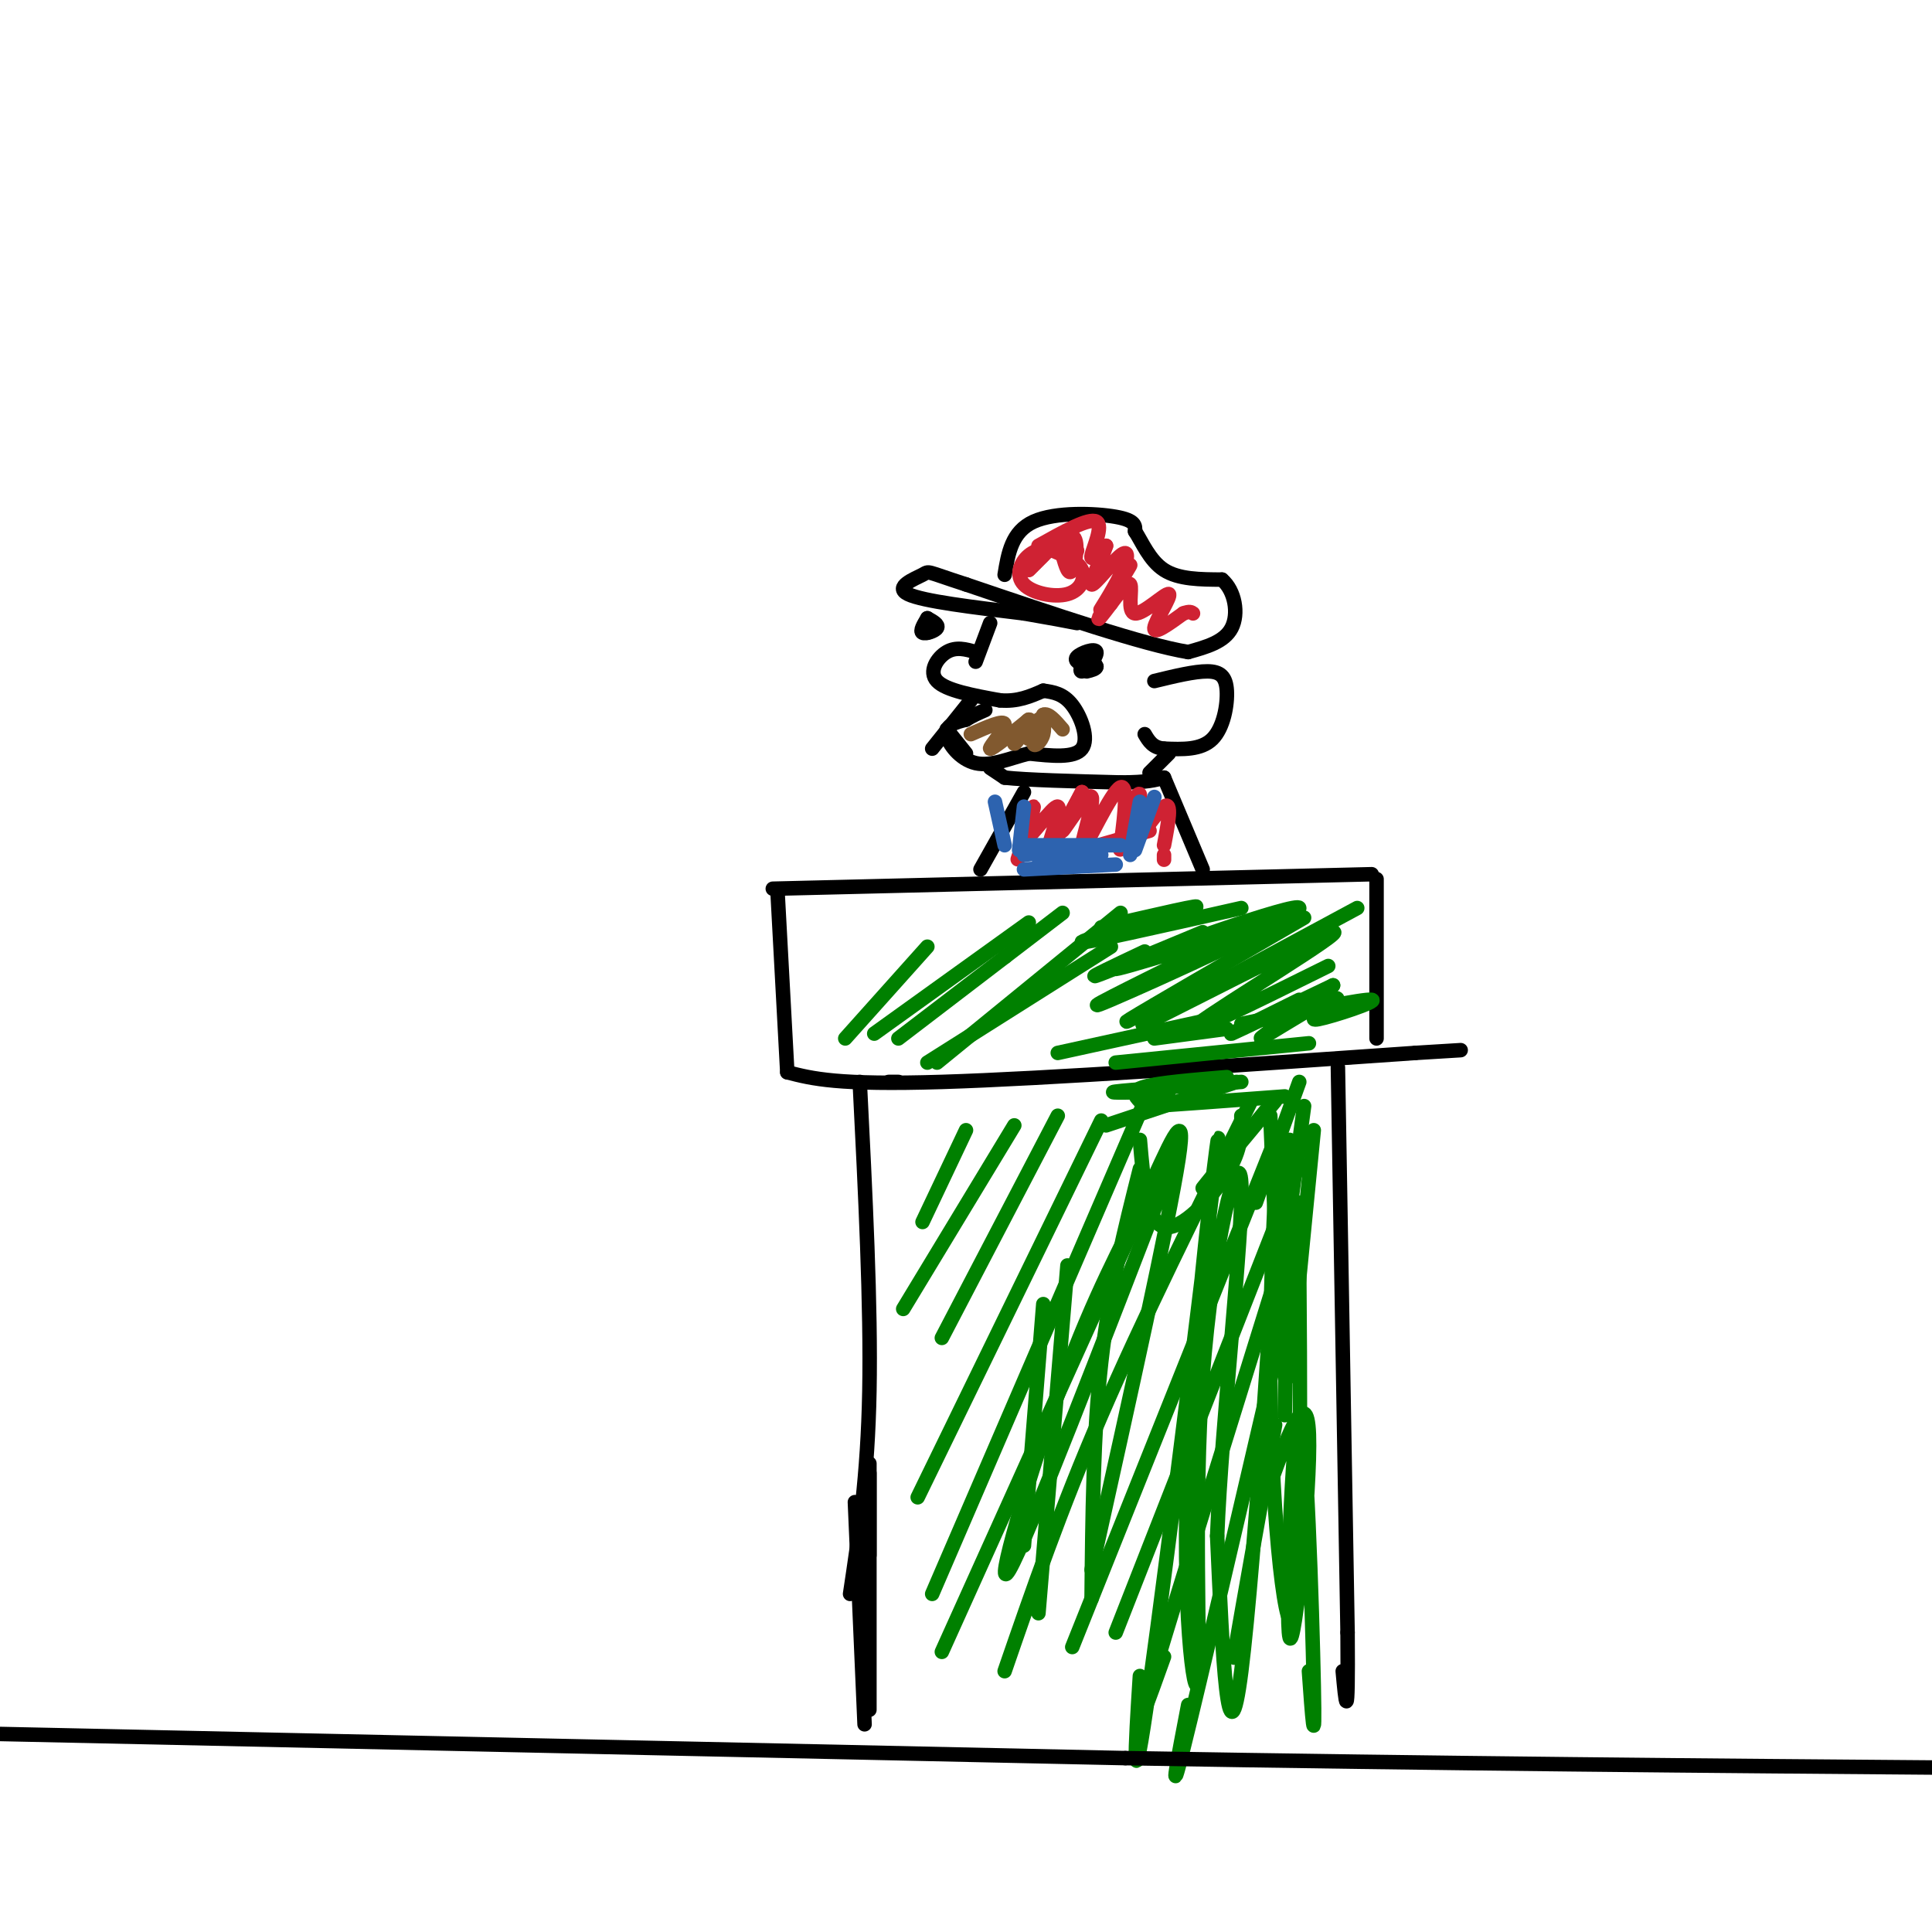 <svg viewBox='0 0 400 400' version='1.1' xmlns='http://www.w3.org/2000/svg' xmlns:xlink='http://www.w3.org/1999/xlink'><g fill='none' stroke='#000000' stroke-width='3' stroke-linecap='round' stroke-linejoin='round'><path d='M160,184c0.000,0.000 124.000,-3.000 124,-3'/><path d='M161,185c0.000,0.000 2.000,37.000 2,37'/><path d='M163,222c5.167,1.333 10.333,2.667 32,2c21.667,-0.667 59.833,-3.333 98,-6'/><path d='M293,218c16.333,-1.000 8.167,-0.500 0,0'/><path d='M285,182c0.000,0.000 0.000,33.000 0,33'/><path d='M186,224c0.000,0.000 -2.000,0.000 -2,0'/><path d='M178,224c1.167,23.167 2.333,46.333 2,64c-0.333,17.667 -2.167,29.833 -4,42'/><path d='M277,221c0.000,0.000 2.000,117.000 2,117'/><path d='M279,338c0.167,20.833 -0.417,14.417 -1,8'/></g>
<g fill='none' stroke='#008000' stroke-width='3' stroke-linecap='round' stroke-linejoin='round'><path d='M208,198c0.000,0.000 0.100,0.100 0.1,0.1'/><path d='M228,192c11.311,-2.622 22.622,-5.244 19,-4c-3.622,1.244 -22.178,6.356 -23,7c-0.822,0.644 16.089,-3.178 33,-7'/><path d='M249,193c-10.000,4.167 -20.000,8.333 -22,9c-2.000,0.667 4.000,-2.167 10,-5'/><path d='M263,191c-18.548,5.780 -37.095,11.560 -31,9c6.095,-2.560 36.833,-13.458 37,-12c0.167,1.458 -30.238,15.274 -39,19c-8.762,3.726 4.119,-2.637 17,-9'/><path d='M270,190c-16.250,9.417 -32.500,18.833 -36,21c-3.500,2.167 5.750,-2.917 15,-8'/><path d='M281,188c-24.000,12.929 -48.000,25.857 -44,24c4.000,-1.857 36.000,-18.500 39,-19c3.000,-0.500 -23.000,15.143 -28,19c-5.000,3.857 11.000,-4.071 27,-12'/><path d='M276,204c-9.917,4.750 -19.833,9.500 -21,10c-1.167,0.500 6.417,-3.250 14,-7'/><path d='M276,204c-7.548,5.407 -15.097,10.814 -15,11c0.097,0.186 7.838,-4.848 12,-7c4.162,-2.152 4.744,-1.422 3,0c-1.744,1.422 -5.816,3.537 -3,3c2.816,-0.537 12.519,-3.725 11,-4c-1.519,-0.275 -14.259,2.362 -27,5'/><path d='M254,213c0.000,0.000 -15.000,2.000 -15,2'/><path d='M251,211c0.000,0.000 -32.000,7.000 -32,7'/><path d='M231,220c0.000,0.000 40.000,-4.000 40,-4'/><path d='M232,189c0.000,0.000 -38.000,31.000 -38,31'/><path d='M230,196c0.000,0.000 -38.000,24.000 -38,24'/><path d='M220,189c0.000,0.000 -34.000,26.000 -34,26'/><path d='M213,191c0.000,0.000 -32.000,23.000 -32,23'/><path d='M192,196c0.000,0.000 -17.000,19.000 -17,19'/><path d='M200,234c0.000,0.000 -9.000,19.000 -9,19'/><path d='M210,233c0.000,0.000 -23.000,38.000 -23,38'/><path d='M219,231c0.000,0.000 -24.000,46.000 -24,46'/><path d='M228,232c0.000,0.000 -38.000,78.000 -38,78'/><path d='M237,228c0.000,0.000 -44.000,102.000 -44,102'/><path d='M241,240c0.000,0.000 -46.000,102.000 -46,102'/><path d='M259,228c-11.250,22.667 -22.500,45.333 -31,65c-8.500,19.667 -14.250,36.333 -20,53'/><path d='M264,236c0.000,0.000 -42.000,105.000 -42,105'/><path d='M269,241c0.000,0.000 -38.000,97.000 -38,97'/><path d='M269,249c-12.667,40.667 -25.333,81.333 -30,97c-4.667,15.667 -1.333,6.333 2,-3'/><path d='M265,277c-8.417,36.167 -16.833,72.333 -20,85c-3.167,12.667 -1.083,1.833 1,-9'/><path d='M264,295c-3.417,19.083 -6.833,38.167 -8,45c-1.167,6.833 -0.083,1.417 1,-4'/><path d='M262,310c4.292,-12.057 8.584,-24.115 9,-13c0.416,11.115 -3.043,45.402 -4,42c-0.957,-3.402 0.589,-44.493 2,-45c1.411,-0.507 2.689,39.569 3,55c0.311,15.431 -0.344,6.215 -1,-3'/><path d='M269,267c-0.070,-10.594 -0.139,-21.187 0,-4c0.139,17.187 0.488,62.155 -1,71c-1.488,8.845 -4.811,-18.433 -5,-49c-0.189,-30.567 2.757,-64.422 2,-47c-0.757,17.422 -5.216,86.121 -8,108c-2.784,21.879 -3.892,-3.060 -5,-28'/><path d='M252,318c0.848,-22.172 5.468,-63.602 5,-73c-0.468,-9.398 -6.026,13.234 -8,40c-1.974,26.766 -0.366,57.664 -1,63c-0.634,5.336 -3.510,-14.889 -2,-47c1.510,-32.111 7.407,-76.107 6,-63c-1.407,13.107 -10.116,83.316 -14,111c-3.884,27.684 -2.942,12.842 -2,-2'/><path d='M236,242c-3.167,12.583 -6.333,25.167 -8,40c-1.667,14.833 -1.833,31.917 -2,49'/><path d='M221,262c0.000,0.000 -6.000,72.000 -6,72'/><path d='M216,270c0.000,0.000 -4.000,50.000 -4,50'/><path d='M243,240c-15.185,39.389 -30.370,78.778 -34,85c-3.630,6.222 4.295,-20.724 11,-39c6.705,-18.276 12.190,-27.882 17,-38c4.810,-10.118 8.946,-20.748 7,-8c-1.946,12.748 -9.973,48.874 -18,85'/><path d='M257,231c0.067,3.444 0.133,6.889 -3,12c-3.133,5.111 -9.467,11.889 -13,11c-3.533,-0.889 -4.267,-9.444 -5,-18'/><path d='M229,233c0.000,0.000 27.000,-9.000 27,-9'/><path d='M236,228c-1.000,-1.083 -2.000,-2.167 1,-3c3.000,-0.833 10.000,-1.417 17,-2'/><path d='M242,226c-6.750,0.167 -13.500,0.333 -11,0c2.500,-0.333 14.250,-1.167 26,-2'/><path d='M246,228c-5.667,0.583 -11.333,1.167 -8,1c3.333,-0.167 15.667,-1.083 28,-2'/><path d='M264,228c-7.333,8.833 -14.667,17.667 -15,18c-0.333,0.333 6.333,-7.833 13,-16'/><path d='M269,224c0.000,0.000 -9.000,25.000 -9,25'/><path d='M270,229c0.000,0.000 -5.000,37.000 -5,37'/><path d='M272,234c0.000,0.000 -5.000,51.000 -5,51'/><path d='M263,231c0.000,0.000 2.000,46.000 2,46'/><path d='M267,236c0.000,0.000 -1.000,57.000 -1,57'/></g>
<g fill='none' stroke='#000000' stroke-width='3' stroke-linecap='round' stroke-linejoin='round'><path d='M180,305c0.000,0.000 0.000,17.000 0,17'/><path d='M180,303c0.000,0.000 0.000,51.000 0,51'/><path d='M177,311c0.000,0.000 2.000,46.000 2,46'/><path d='M0,359c0.000,0.000 233.000,5.000 233,5'/><path d='M233,364c67.833,1.167 120.917,1.583 174,2'/><path d='M208,119c0.733,-4.467 1.467,-8.933 6,-11c4.533,-2.067 12.867,-1.733 17,-1c4.133,0.733 4.067,1.867 4,3'/><path d='M235,110c1.422,2.156 2.978,6.044 6,8c3.022,1.956 7.511,1.978 12,2'/><path d='M253,120c2.711,2.311 3.489,7.089 2,10c-1.489,2.911 -5.244,3.956 -9,5'/><path d='M246,135c-9.167,-1.500 -27.583,-7.750 -46,-14'/><path d='M200,121c-8.690,-2.810 -7.417,-2.833 -9,-2c-1.583,0.833 -6.024,2.524 -3,4c3.024,1.476 13.512,2.738 24,4'/><path d='M212,127c5.833,1.000 8.417,1.500 11,2'/><path d='M205,129c0.000,0.000 -3.000,8.000 -3,8'/><path d='M202,135c-2.022,-0.578 -4.044,-1.156 -6,0c-1.956,1.156 -3.844,4.044 -2,6c1.844,1.956 7.422,2.978 13,4'/><path d='M207,145c3.667,0.333 6.333,-0.833 9,-2'/><path d='M216,143c2.067,0.289 4.133,0.578 6,3c1.867,2.422 3.533,6.978 2,9c-1.533,2.022 -6.267,1.511 -11,1'/><path d='M213,156c-3.786,0.929 -7.750,2.750 -11,2c-3.250,-0.750 -5.786,-4.071 -6,-6c-0.214,-1.929 1.893,-2.464 4,-3'/><path d='M200,149c1.333,-0.833 2.667,-1.417 4,-2'/><path d='M239,141c4.167,-1.012 8.333,-2.024 11,-2c2.667,0.024 3.833,1.083 4,4c0.167,2.917 -0.667,7.690 -3,10c-2.333,2.310 -6.167,2.155 -10,2'/><path d='M241,155c-2.333,-0.167 -3.167,-1.583 -4,-3'/><path d='M225,138c-1.394,-0.584 -2.788,-1.167 -2,-2c0.788,-0.833 3.758,-1.914 4,-1c0.242,0.914 -2.242,3.823 -3,4c-0.758,0.177 0.212,-2.378 1,-3c0.788,-0.622 1.394,0.689 2,2'/><path d='M227,138c0.000,0.500 -1.000,0.750 -2,1'/><path d='M192,128c1.200,0.667 2.400,1.333 2,2c-0.400,0.667 -2.400,1.333 -3,1c-0.600,-0.333 0.200,-1.667 1,-3'/><path d='M192,128c0.167,0.000 0.083,1.500 0,3'/><path d='M201,145c0.000,0.000 -8.000,10.000 -8,10'/><path d='M196,151c0.000,0.000 4.000,5.000 4,5'/><path d='M205,159c0.000,0.000 3.000,2.000 3,2'/><path d='M208,161c4.500,0.500 14.250,0.750 24,1'/><path d='M232,162c5.500,0.000 7.250,-0.500 9,-1'/><path d='M238,160c0.000,0.000 4.000,-4.000 4,-4'/><path d='M212,164c0.000,0.000 -9.000,16.000 -9,16'/><path d='M241,161c0.000,0.000 8.000,19.000 8,19'/></g>
<g fill='none' stroke='#cf2233' stroke-width='3' stroke-linecap='round' stroke-linejoin='round'><path d='M216,115c0.000,0.000 -3.000,3.000 -3,3'/><path d='M213,118c3.756,-3.800 7.511,-7.600 9,-7c1.489,0.600 0.711,5.600 0,7c-0.711,1.400 -1.356,-0.800 -2,-3'/><path d='M218,114c2.606,1.108 5.212,2.217 6,4c0.788,1.783 -0.242,4.241 -3,5c-2.758,0.759 -7.242,-0.180 -9,-2c-1.758,-1.820 -0.788,-4.520 1,-6c1.788,-1.480 4.394,-1.740 7,-2'/><path d='M220,113c1.667,-0.167 2.333,0.417 3,1'/><path d='M215,113c5.244,-2.933 10.489,-5.867 12,-5c1.511,0.867 -0.711,5.533 -1,7c-0.289,1.467 1.356,-0.267 3,-2'/><path d='M229,113c-0.553,1.888 -3.436,7.607 -3,8c0.436,0.393 4.191,-4.539 6,-6c1.809,-1.461 1.673,0.548 0,4c-1.673,3.452 -4.881,8.348 -4,7c0.881,-1.348 5.853,-8.940 6,-9c0.147,-0.060 -4.529,7.411 -6,10c-1.471,2.589 0.265,0.294 2,-2'/><path d='M230,125c1.286,-1.677 3.502,-4.869 4,-4c0.498,0.869 -0.722,5.800 1,6c1.722,0.200 6.387,-4.331 7,-4c0.613,0.331 -2.825,5.523 -3,7c-0.175,1.477 2.912,-0.762 6,-3'/><path d='M245,127c1.333,-0.500 1.667,-0.250 2,0'/><path d='M212,174c-0.887,2.694 -1.774,5.388 -1,3c0.774,-2.388 3.210,-9.858 3,-10c-0.210,-0.142 -3.067,7.044 -2,7c1.067,-0.044 6.056,-7.320 7,-7c0.944,0.320 -2.159,8.234 -2,9c0.159,0.766 3.579,-5.617 7,-12'/><path d='M224,164c-0.255,0.631 -4.392,8.208 -4,8c0.392,-0.208 5.312,-8.202 6,-7c0.688,1.202 -2.857,11.601 -2,11c0.857,-0.601 6.115,-12.200 8,-13c1.885,-0.800 0.396,9.200 0,12c-0.396,2.800 0.302,-1.600 1,-6'/><path d='M233,169c1.067,-2.593 3.234,-6.077 3,-4c-0.234,2.077 -2.871,9.713 -2,10c0.871,0.287 5.249,-6.775 7,-8c1.751,-1.225 0.876,3.388 0,8'/><path d='M241,177c0.000,0.000 0.000,1.000 0,1'/><path d='M238,172c0.000,0.000 -14.000,4.000 -14,4'/><path d='M220,178c0.000,0.000 0.100,0.100 0.1,0.1'/></g>
<g fill='none' stroke='#81592f' stroke-width='3' stroke-linecap='round' stroke-linejoin='round'><path d='M201,152c3.467,-1.533 6.933,-3.067 7,-2c0.067,1.067 -3.267,4.733 -3,5c0.267,0.267 4.133,-2.867 8,-6'/><path d='M213,149c0.369,0.593 -2.708,5.075 -3,5c-0.292,-0.075 2.200,-4.705 3,-5c0.800,-0.295 -0.092,3.747 0,4c0.092,0.253 1.169,-3.283 2,-4c0.831,-0.717 1.416,1.384 1,3c-0.416,1.616 -1.833,2.747 -2,2c-0.167,-0.747 0.917,-3.374 2,-6'/><path d='M216,148c1.000,-0.500 2.500,1.250 4,3'/></g>
<g fill='none' stroke='#2d63af' stroke-width='3' stroke-linecap='round' stroke-linejoin='round'><path d='M239,165c0.000,0.000 -4.000,11.000 -4,11'/><path d='M236,166c0.000,0.000 -2.000,11.000 -2,11'/><path d='M206,166c0.000,0.000 2.000,9.000 2,9'/><path d='M212,167c0.000,0.000 -1.000,9.000 -1,9'/><path d='M212,177c0.000,0.000 16.000,-2.000 16,-2'/><path d='M213,175c0.000,0.000 19.000,0.000 19,0'/><path d='M215,179c0.000,0.000 13.000,-2.000 13,-2'/><path d='M212,180c0.000,0.000 19.000,-1.000 19,-1'/></g>
</svg>